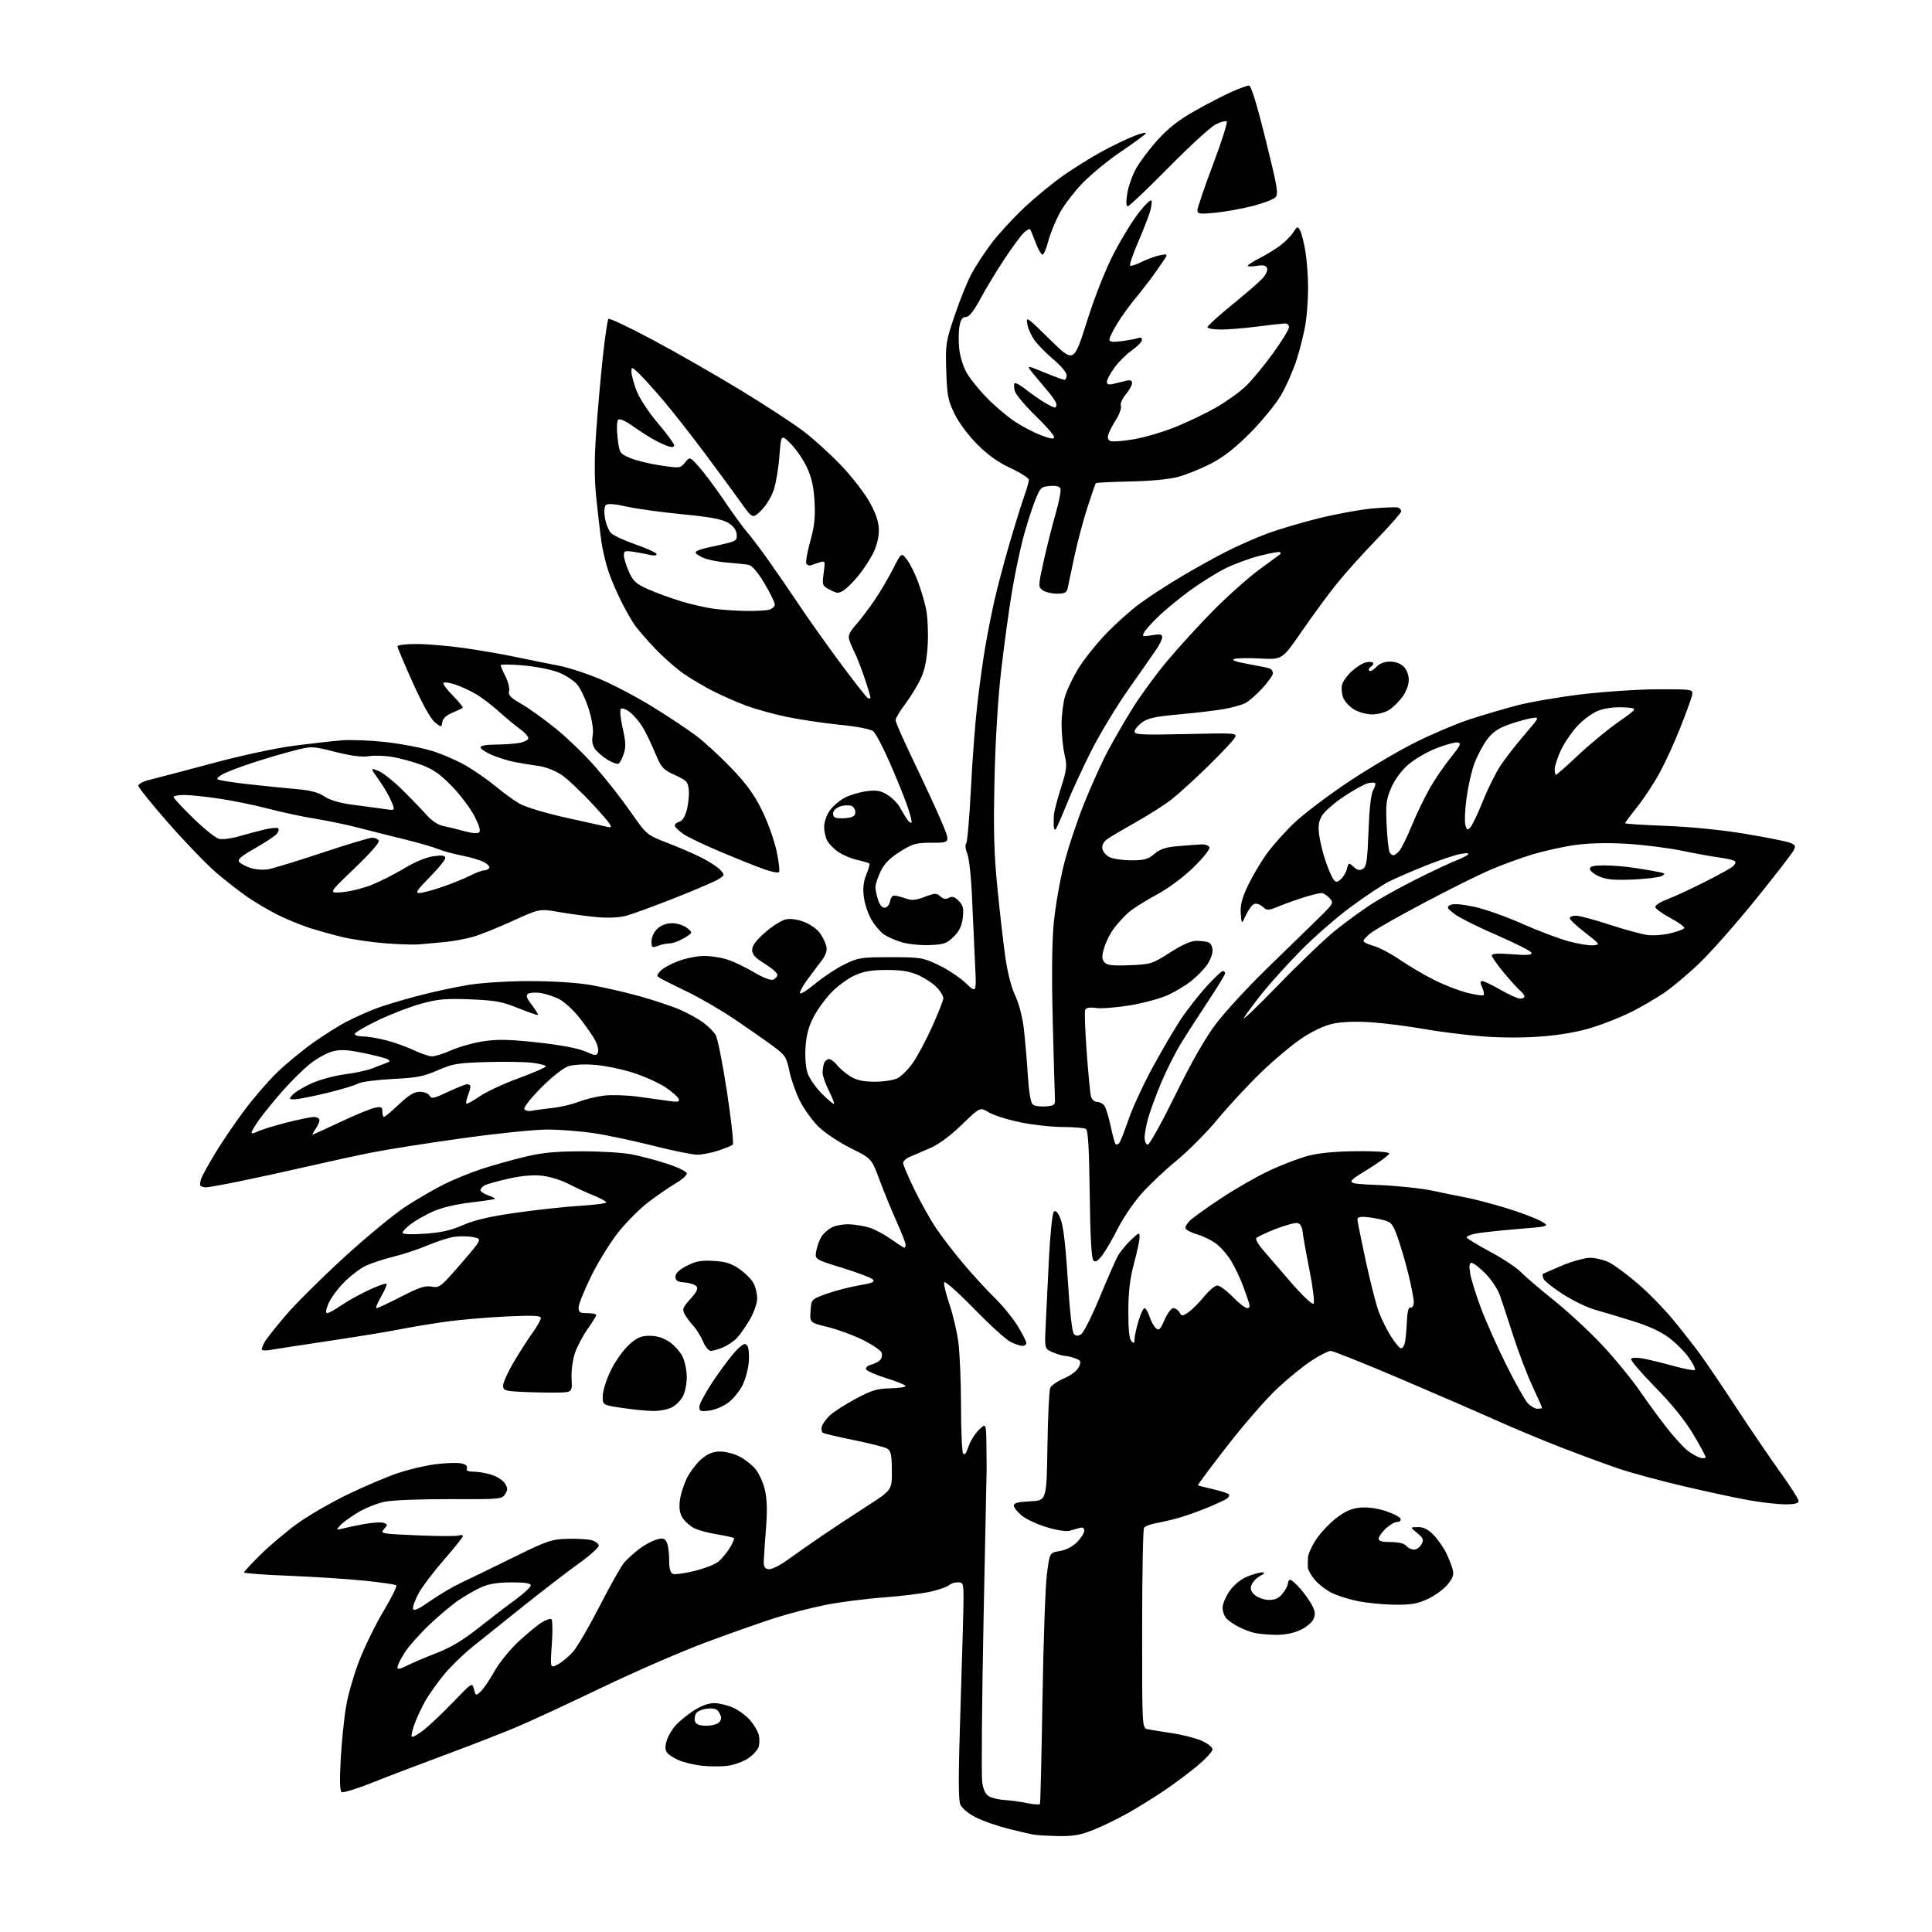 <?xml version="1.0" encoding="UTF-8" standalone="no"?>
<svg 
  version="1.1" 
  xmlns="http://www.w3.org/2000/svg" 
  xmlns:xlink="http://www.w3.org/1999/xlink" 
  xmlns:svg="http://www.w3.org/2000/svg"
  xmlns:rdf="http://www.w3.org/1999/02/22-rdf-syntax-ns#"
  xmlns:cc="http://creativecommons.org/ns#"
  xmlns:dc="http://purl.org/dc/elements/1.1/"
  viewBox="0 0 768 768"
  width="768"
  height="768"
>
<style>svg {background-color: white; }</style>"
<path stroke="none" fill="black" fill-rule="evenodd" d="M420.83,729.86C416.80,729.79 412.38,729.54 411.00,729.31C409.62,729.08 404.97,728.01 400.65,726.92C396.34,725.83 390.58,723.81 387.87,722.43C385.10,721.03 382.42,718.82 381.78,717.41C380.91,715.51 380.93,705.84 381.83,678.19C382.49,658.01 383.02,638.69 383.02,635.25C383.00,629.40 382.85,629.00 380.70,629.00C379.43,629.00 377.90,629.50 377.29,630.11C376.68,630.72 373.55,631.85 370.34,632.62C367.13,633.39 358.47,634.47 351.11,635.02C343.74,635.57 333.22,636.94 327.73,638.06C322.23,639.18 313.41,641.47 308.12,643.16C302.83,644.85 290.62,649.14 281.00,652.71C271.38,656.27 252.70,664.37 239.50,670.71C226.30,677.05 211.00,684.14 205.50,686.47C200.00,688.80 187.40,693.70 177.50,697.37C167.60,701.04 154.41,706.07 148.20,708.55C141.98,711.03 136.41,712.75 135.82,712.39C135.08,711.93 134.97,707.74 135.45,699.11C135.84,692.18 136.81,682.71 137.62,678.07C138.42,673.43 140.82,665.19 142.95,659.75C145.09,654.31 149.39,645.58 152.51,640.36C155.63,635.13 157.89,630.56 157.53,630.20C157.18,629.84 151.40,629.00 144.69,628.33C137.99,627.65 124.51,626.78 114.75,626.39C104.99,626.00 97.00,625.41 97.00,625.07C97.00,624.72 100.04,621.46 103.75,617.81C107.46,614.16 114.10,608.59 118.50,605.44C122.90,602.28 131.90,597.10 138.50,593.92C145.10,590.75 153.99,586.98 158.26,585.55C162.53,584.11 169.26,582.54 173.22,582.04C177.18,581.54 181.70,581.39 183.27,581.70C185.13,582.08 185.93,582.74 185.59,583.64C185.21,584.61 185.96,585.00 188.17,585.00C189.87,585.00 193.05,585.53 195.23,586.19C197.42,586.84 199.86,588.38 200.66,589.61C201.88,591.46 201.90,592.18 200.81,593.93C199.55,595.94 198.77,596.01 179.00,595.93C167.69,595.88 156.04,596.33 153.02,596.94C150.00,597.54 145.14,599.49 142.20,601.27C139.26,603.05 136.11,605.36 135.18,606.41C133.57,608.23 133.61,608.29 136.00,607.66C137.38,607.30 141.26,606.49 144.63,605.85C148.01,605.22 151.56,605.00 152.52,605.37C154.15,606.00 154.16,606.17 152.62,607.86C151.04,609.62 151.54,609.71 165.93,610.33C174.16,610.69 181.59,610.71 182.44,610.38C183.30,610.05 183.99,610.17 183.98,610.64C183.97,611.11 180.61,615.33 176.52,620.00C172.43,624.67 167.90,630.64 166.47,633.26C165.03,635.89 164.00,638.69 164.18,639.50C164.41,640.58 166.23,639.76 170.99,636.44C174.56,633.95 179.96,630.75 182.99,629.33C186.02,627.91 195.29,623.41 203.58,619.33C217.54,612.46 219.19,611.88 225.58,611.70C229.39,611.59 233.74,611.85 235.25,612.27C236.76,612.69 238.00,613.67 238.00,614.44C238.00,615.20 234.51,618.33 230.25,621.38C225.99,624.44 216.12,632.01 208.33,638.22C200.54,644.42 191.18,651.92 187.53,654.88C183.88,657.84 178.87,662.75 176.40,665.78C173.94,668.81 170.77,673.25 169.36,675.65C167.95,678.05 165.97,682.20 164.95,684.89C163.93,687.57 163.36,690.03 163.69,690.36C164.01,690.68 166.13,689.51 168.39,687.74C170.65,685.98 175.92,680.98 180.11,676.63C187.66,668.78 187.72,668.75 188.40,671.48C189.07,674.13 189.16,674.17 191.05,672.46C192.12,671.48 194.57,667.89 196.48,664.47C198.42,661.00 202.70,655.71 206.19,652.49C209.62,649.31 213.76,645.90 215.39,644.91C217.02,643.92 218.73,643.34 219.19,643.62C219.65,643.90 219.73,648.43 219.36,653.67C218.69,663.21 218.69,663.21 221.70,661.66C223.35,660.80 226.10,658.51 227.82,656.56C229.53,654.61 234.32,646.37 238.47,638.26C242.61,630.14 247.01,622.37 248.25,620.99C249.49,619.61 252.14,617.23 254.15,615.70C256.15,614.17 259.19,612.52 260.90,612.03C263.47,611.29 264.18,611.46 265.00,613.00C265.55,614.03 266.00,617.16 266.00,619.97C266.00,623.58 266.44,625.23 267.50,625.64C268.33,625.96 272.15,625.44 276.00,624.50C279.86,623.56 284.10,621.92 285.43,620.88C286.77,619.83 288.84,617.38 290.04,615.43C291.24,613.49 292.01,611.68 291.75,611.41C291.48,611.15 288.45,610.48 285.00,609.92C281.55,609.37 277.45,608.25 275.88,607.44C274.30,606.62 272.28,604.83 271.38,603.46C270.24,601.72 269.89,599.63 270.23,596.62C270.50,594.23 271.79,590.13 273.10,587.51C274.41,584.89 277.05,581.46 278.97,579.88C281.46,577.82 283.54,577.00 286.27,577.00C288.36,577.00 291.81,577.88 293.91,578.96C296.02,580.03 298.88,582.26 300.26,583.90C301.64,585.54 303.34,589.23 304.03,592.11C304.91,595.78 305.05,600.32 304.50,607.42C304.07,612.96 303.67,618.85 303.61,620.50C303.53,622.79 303.98,623.57 305.52,623.79C306.65,623.95 309.96,622.33 313.02,620.11C316.04,617.92 322.10,613.68 326.50,610.68C330.90,607.68 339.02,602.32 344.55,598.77C354.60,592.30 354.60,592.30 354.53,584.57C354.47,578.13 354.15,576.66 352.61,575.80C351.59,575.23 345.65,573.73 339.41,572.46C333.17,571.19 327.64,569.90 327.13,569.58C326.61,569.26 326.41,568.14 326.68,567.10C326.96,566.06 328.38,564.07 329.84,562.68C331.30,561.29 335.91,558.32 340.07,556.09C346.40,552.68 348.66,551.99 353.82,551.88C357.22,551.80 360.00,551.40 360.00,550.98C360.00,550.56 356.55,549.15 352.33,547.85C348.11,546.55 344.48,544.94 344.26,544.28C344.04,543.62 345.00,542.79 346.39,542.44C347.78,542.09 349.39,541.23 349.98,540.53C350.56,539.83 350.76,538.53 350.42,537.65C350.08,536.76 346.77,534.52 343.06,532.67C339.35,530.81 333.07,528.50 329.11,527.53C321.90,525.76 321.90,525.76 322.20,521.13C322.50,516.50 322.50,516.50 328.50,514.34C331.80,513.15 337.59,511.63 341.36,510.98C346.94,510.01 347.96,509.55 346.86,508.53C346.11,507.84 340.63,505.78 334.67,503.95C323.85,500.62 323.85,500.62 324.50,497.16C324.85,495.26 325.79,492.72 326.58,491.52C327.37,490.32 329.20,488.70 330.65,487.92C332.10,487.14 335.25,486.59 337.65,486.68C340.05,486.77 343.69,487.39 345.75,488.05C347.81,488.72 351.64,490.77 354.25,492.63C356.87,494.48 359.23,496.00 359.50,496.00C359.78,496.00 359.99,495.44 359.99,494.75C359.98,494.06 358.35,489.90 356.37,485.50C354.39,481.10 351.35,473.68 349.62,469.01C346.47,460.52 346.47,460.52 338.18,456.42C333.62,454.16 327.87,450.33 325.40,447.91C322.93,445.48 319.58,440.85 317.97,437.61C316.35,434.37 314.46,429.02 313.78,425.72C312.63,420.15 312.16,419.44 307.15,415.74C304.19,413.55 297.43,408.83 292.13,405.25C286.83,401.67 278.45,396.78 273.50,394.39C268.55,392.00 263.67,389.55 262.66,388.95C260.90,387.92 260.90,387.77 262.54,385.95C263.49,384.90 266.70,383.13 269.67,382.02C272.64,380.91 277.29,380.00 280.00,380.00C282.71,380.00 286.97,380.69 289.45,381.54C291.94,382.38 296.61,384.64 299.84,386.56C303.38,388.67 306.35,389.80 307.35,389.42C308.26,389.07 309.00,388.20 309.00,387.48C309.00,386.76 306.75,384.79 304.00,383.10C300.21,380.77 299.00,379.43 299.00,377.59C299.00,375.90 300.61,373.75 304.23,370.58C307.11,368.06 310.84,365.75 312.53,365.43C314.36,365.09 317.29,365.53 319.81,366.54C322.13,367.47 324.89,369.44 325.95,370.92C327.00,372.41 328.14,374.72 328.47,376.06C328.88,377.73 328.35,379.48 326.78,381.61C325.53,383.31 323.04,386.64 321.25,389.01C319.46,391.37 318.00,393.92 318.00,394.69C318.00,395.47 320.57,393.93 323.91,391.15C327.16,388.45 332.45,384.94 335.66,383.37C341.14,380.68 342.26,380.50 354.00,380.50C365.91,380.50 366.81,380.65 373.06,383.61C376.67,385.32 381.54,388.55 383.89,390.78C388.17,394.85 388.17,394.85 387.60,383.17C387.28,376.75 386.75,364.98 386.41,357.00C386.07,348.79 385.24,341.14 384.50,339.36C383.77,337.60 383.57,335.83 384.05,335.35C384.52,334.88 385.37,325.19 385.94,313.83C386.50,302.47 387.66,287.17 388.51,279.84C389.36,272.50 390.74,262.45 391.59,257.50C392.44,252.55 394.02,244.45 395.12,239.50C396.21,234.55 398.87,224.43 401.02,217.00C403.18,209.57 405.85,200.92 406.97,197.77C408.09,194.63 409.00,191.47 409.00,190.76C409.00,190.05 405.75,187.96 401.78,186.11C396.78,183.78 392.68,180.85 388.46,176.62C384.93,173.08 381.13,167.97 379.44,164.50C376.85,159.19 376.47,157.23 376.15,147.44C375.81,136.88 375.96,135.90 379.49,125.44C381.51,119.42 384.49,112.03 386.10,109.00C387.71,105.97 391.28,100.51 394.02,96.85C396.77,93.19 402.63,86.80 407.05,82.64C411.46,78.48 418.55,72.66 422.79,69.70C427.03,66.74 433.88,62.48 438.00,60.24C442.12,57.99 447.89,55.21 450.82,54.06C453.74,52.92 455.84,52.44 455.49,53.01C455.14,53.58 450.77,56.79 445.78,60.15C440.79,63.50 433.92,69.11 430.50,72.61C427.09,76.11 422.88,81.62 421.16,84.85C419.44,88.08 417.43,93.06 416.70,95.91C415.97,98.76 414.95,101.15 414.44,101.21C413.92,101.28 412.68,99.13 411.68,96.43C410.68,93.73 409.67,91.34 409.44,91.10C409.20,90.87 408.13,91.48 407.05,92.45C405.97,93.43 402.56,98.03 399.48,102.67C396.39,107.31 392.05,114.45 389.84,118.55C387.05,123.72 385.26,126.00 383.96,126.00C382.61,126.00 381.90,126.99 381.42,129.60C381.04,131.58 380.99,135.65 381.30,138.65C381.63,141.78 382.93,145.91 384.38,148.38C385.76,150.74 389.40,155.22 392.48,158.34C395.55,161.47 400.45,165.61 403.37,167.55C406.29,169.48 411.00,171.95 413.84,173.03C417.71,174.50 419.00,174.67 419.00,173.70C419.00,172.99 415.63,169.13 411.50,165.13C407.38,161.13 403.72,156.74 403.38,155.38C403.04,154.02 403.02,152.65 403.33,152.33C403.65,152.02 405.62,153.11 407.70,154.75C409.79,156.40 413.07,158.70 415.00,159.87C416.93,161.04 418.84,161.99 419.25,162.00C419.66,162.00 419.99,161.44 419.97,160.75C419.96,160.06 418.60,157.93 416.95,156.00C415.30,154.07 412.59,150.83 410.92,148.78C407.88,145.07 407.88,145.07 415.08,148.03C419.04,149.66 422.66,151.00 423.14,151.00C423.61,151.00 424.00,150.17 424.00,149.16C424.00,148.14 421.76,145.42 419.02,143.11C416.27,140.80 412.90,137.43 411.52,135.62C410.14,133.81 408.73,130.80 408.39,128.92C407.78,125.63 408.13,125.87 417.30,134.90C426.84,144.30 426.84,144.30 432.03,127.90C435.18,117.92 439.35,107.36 442.67,100.92C445.67,95.10 450.20,87.70 452.74,84.46C455.28,81.23 457.54,79.12 457.76,79.78C457.98,80.44 457.62,82.67 456.96,84.74C456.29,86.81 454.16,92.21 452.21,96.75C450.26,101.29 448.92,105.26 449.24,105.57C449.55,105.88 451.54,105.26 453.65,104.19C455.77,103.12 459.02,101.92 460.88,101.52C463.57,100.93 464.09,101.06 463.47,102.14C463.03,102.89 461.09,105.75 459.13,108.50C457.18,111.25 453.71,115.75 451.41,118.50C449.12,121.25 445.84,125.80 444.12,128.61C442.40,131.42 441.00,134.29 441.00,134.99C441.00,135.93 442.28,136.09 446.01,135.59C448.77,135.23 451.69,134.67 452.51,134.36C453.39,134.02 453.98,134.35 453.96,135.14C453.94,135.89 452.15,137.72 449.99,139.22C447.83,140.72 444.69,143.82 443.03,146.12C441.36,148.42 440.00,150.96 440.00,151.76C440.00,152.81 440.70,153.05 442.50,152.61C443.88,152.27 446.12,151.73 447.50,151.39C449.34,150.94 450.00,151.19 450.00,152.31C450.00,153.16 448.87,155.19 447.49,156.83C446.10,158.48 445.24,160.47 445.56,161.31C445.88,162.14 445.05,164.54 443.72,166.66C442.38,168.77 440.99,171.46 440.62,172.63C440.15,174.09 440.43,174.95 441.49,175.36C442.34,175.68 446.57,175.33 450.90,174.58C455.22,173.82 462.71,171.59 467.53,169.63C472.36,167.66 479.56,164.19 483.54,161.91C487.52,159.64 492.78,155.85 495.25,153.49C497.71,151.13 502.54,145.29 505.98,140.52C509.43,135.75 512.30,131.09 512.37,130.17C512.46,129.10 511.79,128.53 510.50,128.60C509.40,128.65 504.45,129.21 499.50,129.85C494.55,130.48 488.14,131.00 485.25,131.00C482.36,131.00 480.00,130.57 480.00,130.05C480.00,129.53 484.39,125.53 489.75,121.17C495.11,116.81 500.57,112.09 501.88,110.67C503.20,109.24 504.00,107.44 503.68,106.61C503.26,105.50 502.17,105.26 499.55,105.69C497.60,106.00 496.00,105.99 496.00,105.65C496.00,105.31 498.14,103.94 500.75,102.60C503.36,101.26 507.04,99.01 508.92,97.60C510.80,96.19 513.11,93.85 514.07,92.40C515.73,89.86 515.84,89.83 516.85,91.73C517.43,92.81 518.37,96.58 518.95,100.10C519.52,103.62 519.98,110.10 519.98,114.50C519.98,118.90 519.53,125.33 518.96,128.79C518.40,132.24 516.84,138.54 515.50,142.79C514.15,147.03 511.35,153.43 509.28,157.00C507.21,160.57 501.68,167.35 497.01,172.05C491.03,178.06 486.39,181.69 481.41,184.27C477.51,186.29 471.66,188.66 468.41,189.54C464.75,190.53 457.46,191.23 449.26,191.39C441.97,191.54 435.83,191.84 435.62,192.08C435.40,192.31 433.85,196.78 432.18,202.00C430.50,207.22 428.18,216.00 427.02,221.50C425.86,227.00 424.69,232.51 424.43,233.75C424.04,235.60 423.30,236.00 420.17,236.00C418.09,236.00 415.53,235.38 414.50,234.62C412.66,233.28 412.67,233.00 414.92,222.87C416.19,217.17 418.32,208.71 419.66,204.08C420.99,199.46 421.85,195.04 421.55,194.27C421.19,193.34 419.79,192.98 417.31,193.19C413.79,193.48 413.49,193.80 411.26,199.50C409.97,202.80 407.85,209.55 406.56,214.50C405.26,219.45 403.27,229.12 402.14,236.00C401.00,242.88 399.13,256.60 397.99,266.50C396.70,277.59 395.68,294.29 395.33,310.00C394.88,329.89 395.13,339.24 396.44,352.50C397.36,361.85 398.76,374.18 399.55,379.89C400.46,386.42 401.93,392.28 403.52,395.64C405.00,398.77 406.44,404.22 406.97,408.75C407.47,413.01 408.19,421.33 408.56,427.23C409.00,434.13 409.70,438.34 410.55,439.04C411.27,439.64 413.58,439.99 415.68,439.81C419.05,439.54 419.48,439.21 419.36,437.00C419.28,435.62 418.90,421.90 418.50,406.50C418.03,388.05 418.16,374.52 418.90,366.83C419.51,360.41 421.33,349.96 422.93,343.61C424.53,337.26 428.16,326.31 430.99,319.28C433.82,312.25 438.05,302.90 440.39,298.50C442.73,294.10 447.16,286.45 450.24,281.50C453.31,276.55 459.52,268.09 464.03,262.69C468.54,257.30 476.79,248.27 482.36,242.64C487.94,237.00 496.10,229.73 500.50,226.48C504.90,223.24 508.69,220.45 508.92,220.29C509.15,220.13 509.11,219.77 508.83,219.50C508.56,219.22 504.93,219.87 500.77,220.93C496.61,221.99 490.36,224.30 486.88,226.06C483.39,227.82 477.16,231.73 473.02,234.75C468.88,237.77 463.33,242.33 460.67,244.87C458.02,247.42 455.39,250.33 454.83,251.35C453.90,253.06 454.14,253.15 457.91,252.52C461.13,251.97 462.00,252.13 462.00,253.27C462.00,254.07 460.96,256.25 459.69,258.11C458.42,259.97 453.51,267.01 448.77,273.74C444.04,280.47 437.41,291.39 434.05,297.99C430.68,304.59 426.20,314.29 424.08,319.55C421.97,324.80 419.96,329.37 419.62,329.71C419.28,330.05 418.95,329.47 418.89,328.42C418.83,327.36 418.85,325.38 418.94,324.00C419.03,322.62 420.28,317.79 421.72,313.26C424.10,305.80 424.24,304.53 423.17,299.93C422.53,297.14 422.00,291.80 422.00,288.08C422.00,284.36 422.62,279.26 423.38,276.74C424.13,274.23 426.47,269.34 428.57,265.88C430.67,262.42 435.51,256.31 439.32,252.30C443.13,248.29 449.23,242.79 452.88,240.09C456.52,237.39 464.09,232.46 469.70,229.13C475.32,225.79 483.58,221.22 488.06,218.97C492.54,216.72 499.69,213.59 503.94,212.02C508.19,210.46 517.26,207.77 524.10,206.06C530.94,204.35 540.57,202.58 545.52,202.13C550.46,201.69 555.06,201.52 555.75,201.77C556.44,202.01 557.00,202.69 557.00,203.27C557.00,203.84 552.60,208.86 547.23,214.41C541.85,219.96 534.74,227.88 531.42,232.00C528.10,236.12 521.85,244.62 517.54,250.87C509.71,262.24 509.71,262.24 501.10,261.77C496.37,261.51 491.65,261.60 490.61,261.96C489.35,262.40 491.22,263.08 496.11,263.95C500.17,264.67 504.06,265.48 504.75,265.74C505.44,266.00 506.00,266.85 506.00,267.63C506.00,268.41 504.11,271.09 501.80,273.60C499.49,276.10 496.44,278.76 495.01,279.50C493.58,280.23 489.73,281.31 486.46,281.88C483.18,282.45 475.18,283.40 468.68,283.98C459.22,284.83 456.28,285.47 453.93,287.21C452.32,288.40 451.00,290.03 451.00,290.82C451.00,292.05 454.05,292.20 471.45,291.80C491.34,291.34 491.87,291.38 490.87,293.24C490.31,294.29 485.50,299.41 480.18,304.62C474.85,309.83 468.25,315.82 465.50,317.94C462.75,320.06 456.45,324.06 451.50,326.84C446.55,329.62 441.46,332.63 440.19,333.53C438.75,334.56 438.00,335.98 438.19,337.32C438.36,338.49 439.62,340.02 441.00,340.71C442.38,341.40 446.28,341.98 449.67,341.99C454.85,342.00 456.34,341.59 458.89,339.44C461.21,337.48 463.42,336.76 468.22,336.36C471.67,336.07 475.81,335.76 477.40,335.67C479.07,335.57 480.50,336.07 480.77,336.85C481.03,337.60 478.18,341.16 474.37,344.85C470.18,348.91 464.38,353.18 459.50,355.80C455.10,358.16 450.12,361.34 448.44,362.86C446.76,364.38 444.22,367.17 442.79,369.06C441.36,370.95 439.63,374.40 438.95,376.72C437.94,380.12 437.95,381.24 438.98,382.48C440.00,383.70 442.05,383.95 449.00,383.69C457.46,383.36 457.97,383.20 465.05,378.68C469.90,375.57 473.44,374.00 475.60,374.00C477.38,374.00 479.55,374.27 480.42,374.61C481.32,374.95 482.00,376.37 482.00,377.91C482.00,379.40 480.94,382.04 479.65,383.79C478.36,385.55 475.61,388.32 473.54,389.97C471.47,391.62 467.42,394.07 464.55,395.43C461.68,396.79 454.94,398.65 449.56,399.57C444.18,400.48 438.00,400.99 435.82,400.70C433.06,400.33 431.72,400.57 431.36,401.50C431.08,402.24 431.36,409.74 431.97,418.17C432.59,426.60 433.35,434.51 433.66,435.75C433.97,437.02 434.98,438.00 435.99,438.00C436.96,438.00 438.27,438.62 438.91,439.39C439.54,440.15 440.69,443.79 441.46,447.49C442.23,451.18 443.13,454.46 443.45,454.78C443.77,455.10 444.41,454.95 444.87,454.43C445.33,453.92 447.01,449.69 448.60,445.04C450.19,440.39 454.55,430.97 458.29,424.11C462.03,417.25 467.06,408.68 469.46,405.07C471.87,401.46 476.39,395.69 479.50,392.25C482.62,388.81 485.58,386.00 486.08,386.00C486.59,386.00 487.00,386.41 487.00,386.92C487.00,387.42 483.91,392.49 480.14,398.17C476.36,403.85 471.49,411.43 469.32,415.00C467.14,418.57 463.74,425.32 461.76,430.00C459.78,434.68 457.45,440.94 456.58,443.93C455.71,446.92 455.00,450.63 455.00,452.18C455.00,453.79 455.54,455.00 456.27,455.00C456.96,455.00 461.89,446.11 467.23,435.25C473.72,422.03 479.05,412.69 483.36,407.00C486.89,402.32 495.78,392.65 503.11,385.50C510.44,378.35 519.56,369.47 523.38,365.76C530.19,359.15 530.29,358.98 528.51,357.01C527.51,355.90 526.06,355.00 525.28,355.00C524.51,355.00 521.54,355.72 518.69,356.59C515.83,357.47 511.32,359.08 508.65,360.16C504.10,362.02 503.70,362.04 501.94,360.45C500.91,359.52 499.40,359.02 498.57,359.34C497.74,359.65 496.28,361.62 495.32,363.71C493.57,367.50 493.57,367.50 493.23,363.18C492.96,359.94 493.65,357.22 495.95,352.29C497.65,348.67 501.00,342.95 503.40,339.58C505.81,336.21 510.87,330.54 514.64,326.97C518.42,323.41 528.03,316.15 536.00,310.83C543.98,305.51 555.97,298.42 562.66,295.09C569.35,291.76 579.03,287.65 584.16,285.97C589.30,284.29 597.77,281.79 603.00,280.42C608.23,279.05 619.92,277.04 629.00,275.97C638.08,274.89 651.74,274.01 659.36,274.00C673.22,274.00 673.22,274.00 672.55,276.67C672.18,278.14 670.08,283.88 667.88,289.42C665.69,294.97 662.09,302.84 659.89,306.92C657.69,311.01 653.67,317.15 650.95,320.57C648.23,323.99 646.00,326.99 646.00,327.24C646.00,327.49 653.31,327.97 662.25,328.30C672.11,328.68 684.44,329.91 693.62,331.43C701.94,332.82 709.94,334.41 711.41,334.97C713.81,335.88 713.96,336.21 712.88,338.24C712.21,339.48 705.49,348.15 697.94,357.50C690.39,366.85 680.45,378.14 675.85,382.58C671.26,387.02 664.80,392.47 661.50,394.69C658.20,396.91 652.35,400.31 648.50,402.25C644.65,404.18 637.74,406.95 633.14,408.40C627.78,410.09 620.61,411.38 613.20,411.98C606.01,412.57 597.06,412.57 589.57,412.00C582.93,411.48 572.33,410.15 566.00,409.04C559.67,407.92 550.22,406.72 544.99,406.37C539.05,405.97 533.42,406.17 529.99,406.90C526.56,407.63 521.91,409.78 517.58,412.65C513.77,415.18 506.43,421.34 501.26,426.34C496.09,431.34 488.31,439.72 483.97,444.97C479.64,450.21 472.24,457.65 467.53,461.50C462.82,465.35 456.47,471.39 453.41,474.91C450.36,478.44 446.27,484.52 444.32,488.41C442.37,492.31 439.65,497.00 438.28,498.83C436.41,501.32 435.48,501.88 434.63,501.04C433.87,500.27 433.40,491.78 433.18,474.72C432.96,456.71 432.53,449.32 431.68,448.78C431.03,448.37 426.90,448.02 422.50,448.00C418.10,447.99 410.44,447.14 405.48,446.11C400.52,445.09 394.91,443.31 393.02,442.16C389.58,440.07 389.58,440.07 382.38,447.05C377.90,451.40 373.18,454.90 369.84,456.35C366.90,457.64 363.26,459.20 361.75,459.82C360.24,460.45 359.00,461.56 359.00,462.30C359.00,463.04 361.01,467.78 363.48,472.84C365.94,477.90 369.84,484.84 372.14,488.27C374.44,491.70 379.37,498.10 383.09,502.50C386.81,506.90 392.39,512.98 395.49,516.00C398.59,519.02 402.67,524.03 404.56,527.13C406.45,530.23 408.00,533.27 408.00,533.88C408.00,534.50 407.30,535.00 406.45,535.00C405.60,535.00 403.46,534.29 401.70,533.42C399.94,532.55 393.38,526.59 387.12,520.17C380.83,513.71 375.55,509.04 375.30,509.72C375.06,510.38 375.98,514.21 377.35,518.22C378.73,522.22 380.34,529.02 380.93,533.32C381.52,537.62 382.01,549.10 382.02,558.82C382.02,568.55 382.40,577.08 382.84,577.78C383.40,578.65 384.08,577.79 384.97,575.08C385.70,572.89 387.57,569.87 389.14,568.36C392.00,565.63 392.00,565.63 392.12,574.56C392.18,579.48 392.22,583.73 392.20,584.00C392.18,584.27 391.63,611.39 390.97,644.25C390.31,677.11 390.08,706.02 390.45,708.49C390.92,711.66 391.77,713.34 393.30,714.16C394.49,714.80 397.28,715.42 399.48,715.55C401.69,715.67 405.65,716.22 408.27,716.76C410.89,717.31 413.20,717.47 413.40,717.12C413.59,716.78 414.04,698.05 414.40,675.50C414.76,652.95 415.54,630.61 416.15,625.86C417.25,617.21 417.25,617.21 421.23,616.58C423.69,616.19 426.32,614.83 428.11,613.05C429.70,611.46 431.00,609.41 431.00,608.51C431.00,607.42 430.41,607.03 429.25,607.35C428.29,607.62 426.47,608.14 425.20,608.50C423.87,608.89 420.00,608.28 416.02,607.07C412.23,605.92 407.75,603.82 406.07,602.40C404.38,600.98 403.00,599.21 403.00,598.46C403.00,597.47 404.82,597.01 409.52,596.80C416.04,596.50 416.04,596.50 416.37,575.00C416.56,563.17 417.05,552.70 417.47,551.73C417.89,550.75 420.37,549.04 422.99,547.91C425.83,546.69 428.19,544.88 428.86,543.40C429.86,541.21 429.71,540.84 427.43,539.97C426.02,539.44 424.21,539.00 423.40,539.00C422.60,539.00 420.43,538.37 418.59,537.60C415.24,536.20 415.24,536.20 415.65,527.35C415.87,522.48 416.46,510.46 416.95,500.62C417.45,490.72 418.32,482.28 418.90,481.70C419.64,480.96 420.44,481.81 421.57,484.50C422.67,487.15 423.58,494.77 424.46,508.75C425.24,521.23 426.18,529.58 426.89,530.29C427.74,531.14 428.53,531.16 429.78,530.38C430.72,529.79 434.00,523.27 437.06,515.90C440.12,508.53 443.34,501.15 444.22,499.50C445.11,497.85 447.44,494.95 449.41,493.05C452.75,489.85 453.00,489.76 453.00,491.83C453.00,493.05 452.00,497.75 450.78,502.28C449.16,508.30 448.55,513.37 448.53,521.20C448.51,528.46 448.90,532.30 449.75,533.15C450.75,534.15 451.00,534.00 451.00,532.38C451.00,531.27 451.69,528.03 452.54,525.18C453.39,522.33 454.48,520.00 454.96,520.00C455.45,520.00 456.35,521.54 456.97,523.42C457.59,525.30 458.75,527.38 459.54,528.03C460.73,529.02 461.32,528.42 462.95,524.61C464.04,522.08 465.60,520.00 466.41,520.00C467.23,520.00 468.32,520.76 468.84,521.68C469.72,523.25 469.96,523.25 472.29,521.73C473.67,520.83 476.47,518.04 478.52,515.54C480.57,513.05 482.99,511.00 483.91,511.00C484.83,511.00 487.57,513.02 490.00,515.50C492.43,517.98 495.03,520.00 495.78,520.00C496.72,520.00 496.93,519.32 496.44,517.75C496.06,516.51 494.95,513.36 493.97,510.76C493.00,508.15 491.02,504.00 489.58,501.54C488.13,499.08 485.44,495.91 483.59,494.50C481.75,493.09 478.30,491.38 475.94,490.70C473.58,490.02 471.48,488.94 471.27,488.32C471.06,487.69 471.92,486.23 473.16,485.06C474.41,483.90 479.94,479.95 485.45,476.30C490.96,472.64 499.52,467.74 504.48,465.40C509.44,463.06 516.42,460.38 520.00,459.45C524.30,458.32 530.82,457.70 539.23,457.62C546.77,457.55 552.07,457.90 552.23,458.48C552.38,459.01 548.45,461.94 543.50,464.98C534.50,470.50 534.50,470.50 548.00,471.06C555.42,471.36 565.10,472.39 569.50,473.33C573.90,474.28 579.98,475.52 583.00,476.09C586.02,476.66 593.00,478.49 598.50,480.16C604.00,481.82 610.24,484.16 612.37,485.34C616.24,487.50 616.24,487.50 602.87,488.60C595.52,489.21 588.04,490.03 586.25,490.43C584.46,490.83 583.00,491.48 583.00,491.86C583.00,492.25 587.16,494.80 592.25,497.52C597.34,500.25 602.85,503.89 604.50,505.61C606.15,507.33 612.08,512.40 617.69,516.89C623.29,521.37 631.97,529.42 636.98,534.77C641.98,540.12 648.79,548.44 652.10,553.27C655.42,558.09 660.38,564.84 663.12,568.27C665.86,571.69 669.32,575.45 670.81,576.61C672.29,577.77 674.51,579.04 675.75,579.43C676.99,579.82 678.00,579.73 678.00,579.23C678.00,578.73 675.73,574.54 672.95,569.91C669.67,564.46 664.38,557.93 657.86,551.31C652.34,545.70 648.08,540.69 648.39,540.18C648.72,539.64 650.74,539.59 653.23,540.05C655.58,540.50 661.02,541.83 665.33,543.01C669.64,544.20 673.43,544.90 673.76,544.57C674.09,544.24 673.02,542.07 671.39,539.75C669.76,537.43 666.21,533.85 663.50,531.81C660.25,529.35 655.35,527.09 649.04,525.14C643.79,523.51 637.00,521.47 633.94,520.60C630.88,519.73 625.19,516.98 621.29,514.48C617.38,511.98 613.91,509.21 613.57,508.33C613.23,507.44 613.08,506.60 613.23,506.47C613.38,506.33 616.81,504.82 620.85,503.11C624.90,501.40 629.98,500.00 632.14,500.00C634.31,500.00 637.75,500.86 639.79,501.90C641.83,502.95 646.89,506.71 651.04,510.25C655.18,513.79 661.50,520.25 665.07,524.60C668.64,528.94 673.39,534.98 675.61,538.00C677.84,541.02 684.40,550.70 690.17,559.50C695.95,568.30 703.90,579.98 707.84,585.45C711.78,590.93 715.00,595.99 715.00,596.70C715.00,597.60 713.38,598.00 709.75,598.00C706.86,598.00 700.49,597.29 695.59,596.43C690.68,595.58 678.98,593.07 669.59,590.87C660.19,588.67 648.45,585.49 643.50,583.82C638.55,582.14 628.20,578.32 620.50,575.34C612.80,572.35 601.10,567.47 594.50,564.49C587.90,561.52 570.83,554.12 556.57,548.04C542.30,541.97 529.88,537.00 528.97,537.00C528.06,537.00 524.65,538.73 521.41,540.84C518.16,542.95 511.97,547.98 507.65,552.03C503.33,556.08 494.41,566.32 487.83,574.80C481.25,583.27 476.01,590.31 476.19,590.43C476.36,590.55 479.11,591.26 482.30,592.00C485.48,592.74 488.29,593.66 488.54,594.06C488.78,594.45 488.42,595.19 487.74,595.70C487.06,596.21 483.57,597.83 480.00,599.31C476.43,600.78 471.25,602.62 468.50,603.39C465.75,604.17 461.70,605.11 459.50,605.49C457.30,605.87 455.17,606.70 454.77,607.34C454.36,607.98 454.02,626.15 454.02,647.73C454.00,686.96 454.00,686.96 456.25,687.41C457.49,687.65 461.85,688.36 465.95,688.97C470.05,689.58 475.34,690.94 477.70,691.99C480.07,693.03 482.00,694.57 482.00,695.41C482.00,696.24 479.26,699.20 475.92,701.99C472.57,704.77 466.61,709.22 462.67,711.87C458.73,714.53 452.29,718.52 448.36,720.74C444.43,722.96 438.28,725.95 434.69,727.39C429.53,729.45 426.62,729.97 420.83,729.86zM289.16,701.95C286.60,702.27 282.02,702.24 279.00,701.90C275.98,701.56 271.93,700.61 270.00,699.79C268.07,698.98 265.95,697.64 265.27,696.83C264.39,695.76 264.31,694.41 265.00,692.00C265.53,690.16 267.21,687.32 268.73,685.69C270.25,684.06 273.50,681.44 275.95,679.87C278.75,678.06 281.71,677.01 283.95,677.02C285.90,677.03 289.32,677.87 291.54,678.88C293.76,679.89 296.80,682.16 298.29,683.93C299.78,685.71 301.27,688.24 301.61,689.58C301.94,690.91 301.95,693.01 301.63,694.25C301.31,695.49 299.42,697.60 297.44,698.94C295.45,700.28 291.72,701.64 289.16,701.95zM280.85,686.00C283.02,686.00 285.28,685.36 285.95,684.56C286.85,683.48 286.86,682.61 286.00,681.01C285.11,679.34 284.10,678.95 281.29,679.19C279.32,679.36 277.25,680.23 276.69,681.11C276.14,682.00 275.96,683.46 276.31,684.36C276.74,685.49 278.15,686.00 280.85,686.00zM161.75,662.13C163.81,661.08 169.10,658.82 173.50,657.12C179.12,654.95 184.07,651.99 190.16,647.17C194.92,643.39 201.55,638.32 204.88,635.90C208.21,633.48 210.95,630.94 210.97,630.25C210.99,629.35 208.81,629.01 203.25,629.02C197.77,629.04 194.26,629.61 191.25,630.97C188.92,632.03 184.87,634.36 182.25,636.14C179.64,637.92 174.40,642.33 170.61,645.94C166.81,649.55 162.43,654.50 160.86,656.95C159.29,659.39 158.00,661.99 158.00,662.72C158.00,663.71 158.93,663.56 161.75,662.13zM507.00,649.88C503.98,649.83 500.15,649.47 498.50,649.06C496.85,648.66 494.08,647.59 492.34,646.69C490.61,645.79 488.47,644.33 487.59,643.45C486.72,642.57 486.00,640.61 486.00,639.08C486.00,637.55 487.30,634.50 488.90,632.30C490.67,629.85 493.40,627.66 495.92,626.65C498.19,625.74 500.82,625.02 501.77,625.04C503.00,625.07 502.73,625.50 500.82,626.54C499.34,627.34 497.82,628.98 497.44,630.18C496.93,631.79 497.34,632.86 498.98,634.19C500.21,635.18 502.71,636.00 504.54,636.00C506.93,636.00 508.43,635.27 509.93,633.37C511.07,631.92 512.00,630.12 512.00,629.37C512.00,628.61 512.40,628.00 512.90,628.00C513.39,628.00 515.18,629.58 516.88,631.51C518.57,633.45 520.69,636.43 521.58,638.15C522.84,640.60 522.96,641.80 522.10,643.69C521.49,645.01 519.09,646.97 516.75,648.03C514.08,649.24 510.45,649.93 507.00,649.88zM554.50,637.90C550.10,637.85 543.52,637.22 539.88,636.49C536.24,635.77 531.46,634.26 529.26,633.13C527.05,632.01 524.07,629.68 522.63,627.97C521.18,626.25 519.95,624.09 519.89,623.17C519.83,622.25 519.86,620.38 519.96,619.00C520.05,617.62 521.56,614.37 523.31,611.77C525.05,609.17 528.65,605.39 531.30,603.37C534.87,600.65 537.34,599.59 540.81,599.29C543.70,599.04 547.59,599.58 550.93,600.69C553.91,601.69 556.53,603.06 556.76,603.75C556.98,604.44 556.37,605.00 555.39,605.00C554.41,605.00 552.35,606.21 550.80,607.69C549.26,609.16 548.00,610.96 548.00,611.69C548.00,612.59 549.52,613.00 552.88,613.00C555.99,613.00 558.20,613.54 559.00,614.50C559.68,615.33 561.07,616.00 562.09,616.00C563.10,616.00 564.44,615.04 565.07,613.87C566.05,612.04 565.81,611.42 563.35,609.41C560.50,607.07 560.50,607.07 563.63,607.04C565.86,607.01 567.66,607.92 569.89,610.20C571.60,611.95 573.88,615.22 574.95,617.45C576.01,619.68 577.16,622.67 577.51,624.09C577.98,626.05 577.46,627.49 575.36,629.98C573.83,631.80 570.31,634.34 567.54,635.63C563.50,637.52 560.92,637.96 554.50,637.90zM259.30,560.88C256.66,560.82 251.12,560.26 247.00,559.63C239.50,558.50 239.50,558.50 239.61,554.75C239.68,552.68 241.14,548.12 242.87,544.60C244.60,541.09 247.82,536.59 250.01,534.61C253.28,531.65 254.78,531.00 258.27,531.00C261.14,531.00 263.71,531.80 266.12,533.44C268.10,534.78 270.45,537.44 271.36,539.34C272.26,541.24 273.00,544.89 273.00,547.45C273.00,550.01 272.32,553.42 271.48,555.03C270.65,556.65 268.65,558.65 267.03,559.48C265.42,560.32 261.94,560.95 259.30,560.88zM282.04,560.72C278.45,561.20 278.00,561.03 278.00,559.19C278.00,558.05 280.69,553.13 283.99,548.26C287.28,543.39 291.35,538.08 293.03,536.47C295.61,534.00 296.25,533.77 297.10,535.02C297.65,535.83 297.89,538.81 297.64,541.62C297.38,544.44 296.24,548.58 295.09,550.81C293.95,553.05 291.46,556.08 289.55,557.53C287.64,558.99 284.26,560.42 282.04,560.72zM611.17,560.00C612.18,560.00 613.00,559.84 613.00,559.64C613.00,559.44 611.25,555.50 609.11,550.89C606.97,546.27 603.56,537.33 601.53,531.00C599.51,524.67 597.14,517.48 596.27,515.00C595.40,512.52 592.79,508.59 590.48,506.25C588.16,503.91 585.70,502.00 585.00,502.00C584.09,502.00 583.92,503.13 584.40,506.13C584.77,508.40 586.68,514.59 588.66,519.88C590.64,525.17 595.17,535.35 598.73,542.50C602.29,549.65 606.14,556.51 607.28,557.75C608.42,558.99 610.17,560.00 611.17,560.00zM221.00,553.57C217.43,553.61 211.24,553.48 207.25,553.28C200.61,552.94 200.00,552.73 200.00,550.76C200.00,549.58 201.87,545.44 204.15,541.56C206.43,537.68 209.81,532.41 211.65,529.87C213.49,527.32 215.00,524.66 215.00,523.96C215.00,522.96 211.99,522.83 201.01,523.33C193.31,523.68 182.17,524.67 176.26,525.53C170.34,526.39 162.21,527.75 158.20,528.56C154.18,529.38 141.81,531.39 130.70,533.05C119.59,534.71 109.04,536.33 107.25,536.65C105.46,536.97 104.02,536.84 104.04,536.36C104.05,535.89 104.62,534.53 105.29,533.34C105.95,532.15 109.65,527.48 113.50,522.96C117.35,518.44 127.77,508.08 136.65,499.94C145.54,491.80 156.57,482.69 161.15,479.70C165.74,476.71 172.65,472.70 176.50,470.77C180.35,468.85 187.10,466.11 191.50,464.67C195.90,463.23 203.55,461.08 208.50,459.88C215.37,458.22 220.69,457.70 231.00,457.67C238.43,457.65 247.43,458.18 251.00,458.86C254.57,459.54 260.99,461.23 265.25,462.63C269.73,464.10 273.00,465.72 273.00,466.49C273.00,467.21 271.06,468.95 268.70,470.33C266.33,471.72 261.54,475.00 258.06,477.62C254.57,480.23 249.08,485.71 245.84,489.78C242.61,493.85 237.72,501.75 234.98,507.33C232.24,512.92 230.00,518.50 230.00,519.74C230.00,521.66 230.53,522.00 233.50,522.00C235.43,522.00 237.00,522.34 237.00,522.75C237.00,523.17 235.44,525.70 233.54,528.37C231.64,531.05 229.37,535.38 228.50,538.00C227.61,540.68 227.04,545.11 227.21,548.13C227.50,553.50 227.50,553.50 221.00,553.57zM282.55,537.00C281.71,537.00 280.32,535.31 279.46,533.25C278.60,531.19 276.85,528.38 275.57,527.00C274.29,525.62 272.74,523.51 272.12,522.31C271.14,520.41 271.46,519.61 274.45,516.35C276.94,513.62 277.61,512.24 276.87,511.35C276.31,510.67 274.19,509.97 272.17,509.81C269.27,509.56 268.50,509.08 268.50,507.50C268.50,506.14 269.94,504.76 273.00,503.19C276.61,501.33 278.72,500.94 283.64,501.23C288.43,501.50 290.71,502.22 293.96,504.47C296.26,506.07 298.78,508.61 299.57,510.13C300.36,511.66 301.00,514.39 300.99,516.20C300.99,518.02 299.68,521.75 298.09,524.50C296.49,527.25 294.18,530.56 292.95,531.86C291.72,533.16 289.22,534.85 287.39,535.61C285.56,536.37 283.38,537.00 282.55,537.00zM556.96,536.00C557.51,536.00 558.19,534.99 558.47,533.75C558.75,532.51 559.10,528.80 559.24,525.50C559.42,521.34 559.88,519.58 560.75,519.75C561.47,519.89 562.00,518.99 562.00,517.64C562.00,516.34 561.08,511.50 559.96,506.89C558.83,502.27 556.92,495.67 555.71,492.22C553.72,486.57 553.15,485.85 550.00,485.01C548.08,484.49 544.92,483.94 543.00,483.78C540.39,483.57 539.53,483.88 539.62,485.00C539.69,485.82 541.19,493.23 542.96,501.46C544.74,509.69 547.04,518.71 548.09,521.51C549.14,524.31 551.33,528.71 552.97,531.30C554.61,533.88 556.41,536.00 556.96,536.00zM130.06,522.00C130.65,522.00 133.14,520.62 135.59,518.94C138.04,517.25 142.98,514.50 146.57,512.82C150.16,511.14 153.34,510.01 153.64,510.30C153.93,510.60 152.97,512.90 151.49,515.42C150.02,517.94 149.21,520.00 149.70,520.00C150.19,520.00 154.59,517.94 159.48,515.42C166.61,511.76 169.02,510.97 171.61,511.45C174.69,512.03 175.22,511.61 183.28,502.28C191.72,492.50 191.72,492.50 188.11,491.79C186.12,491.39 182.74,491.33 180.58,491.65C178.43,491.97 173.70,493.49 170.08,495.02C166.46,496.55 160.35,498.58 156.50,499.53C152.65,500.48 147.67,502.11 145.44,503.15C143.21,504.19 139.30,507.17 136.74,509.77C134.18,512.37 131.39,516.19 130.53,518.25C129.54,520.65 129.36,522.00 130.06,522.00zM522.15,518.25C522.64,517.76 521.94,511.96 520.55,504.94C519.19,498.10 517.95,491.15 517.79,489.51C517.60,487.58 516.87,486.40 515.72,486.18C514.75,486.00 510.79,487.08 506.92,488.60C503.06,490.12 499.66,491.74 499.37,492.20C499.08,492.67 500.12,494.57 501.67,496.42C503.23,498.27 508.28,504.14 512.89,509.45C517.62,514.91 521.66,518.74 522.15,518.25zM168.75,490.43C175.25,490.00 179.17,489.12 184.00,487.01C188.64,484.98 194.69,483.57 205.16,482.08C213.22,480.93 224.58,479.70 230.41,479.34C236.23,478.99 241.00,478.37 241.00,477.97C241.00,477.57 238.64,476.29 235.75,475.12C232.86,473.96 228.37,471.88 225.77,470.51C223.17,469.14 218.60,467.74 215.63,467.39C212.02,466.96 207.61,467.33 202.36,468.49C198.04,469.44 193.71,470.64 192.75,471.15C191.79,471.66 191.00,472.53 191.00,473.09C191.00,473.65 192.37,474.58 194.05,475.17C195.73,475.75 196.95,476.38 196.76,476.57C196.58,476.76 192.17,477.41 186.96,478.03C181.13,478.72 175.40,480.10 172.04,481.62C169.04,482.97 165.10,485.21 163.29,486.59C161.48,487.97 160.00,489.53 160.00,490.06C160.00,490.63 163.45,490.78 168.75,490.43zM81.92,471.99C81.05,471.99 80.06,471.73 79.73,471.40C79.40,471.07 79.53,469.74 80.01,468.46C80.50,467.18 83.02,462.61 85.62,458.31C88.21,454.02 93.36,446.45 97.05,441.50C100.74,436.55 106.63,429.73 110.13,426.34C113.63,422.95 120.10,417.61 124.50,414.48C128.90,411.35 135.05,407.49 138.17,405.92C141.28,404.34 146.23,402.13 149.17,401.00C152.10,399.86 159.53,397.61 165.68,395.98C171.82,394.36 181.05,392.35 186.18,391.52C191.54,390.65 201.92,390.01 210.62,390.00C219.60,390.00 229.34,390.62 234.62,391.52C239.50,392.36 248.28,394.36 254.12,395.97C259.96,397.59 267.36,400.07 270.57,401.49C273.77,402.91 277.89,405.21 279.72,406.60C281.55,407.99 283.68,410.12 284.45,411.32C285.23,412.52 287.26,422.68 288.97,433.91C290.68,445.13 291.73,454.64 291.29,455.03C290.86,455.42 288.28,456.47 285.57,457.37C282.86,458.27 279.07,459.00 277.15,459.00C275.23,459.00 267.37,457.40 259.67,455.45C251.97,453.50 241.36,451.25 236.09,450.46C230.81,449.66 222.45,449.01 217.50,449.01C212.55,449.01 197.25,450.58 183.50,452.51C169.75,454.43 153.78,456.95 148.00,458.10C142.22,459.24 130.75,461.74 122.50,463.64C114.25,465.54 102.10,468.19 95.50,469.54C88.90,470.88 82.79,471.98 81.92,471.99zM102.25,449.87C103.49,449.21 108.55,447.62 113.50,446.35C118.45,445.08 123.51,444.03 124.75,444.02C125.99,444.01 127.00,444.57 127.00,445.28C127.00,445.98 126.30,447.56 125.44,448.78C124.59,450.00 124.07,451.00 124.30,451.00C124.52,451.00 129.50,448.74 135.36,445.97C141.22,443.21 147.36,440.68 149.01,440.35C151.58,439.83 152.00,440.05 152.00,441.88C152.00,443.04 152.29,444.00 152.65,444.00C153.01,444.00 155.69,441.75 158.59,439.00C162.53,435.28 164.65,434.00 166.89,434.00C168.57,434.00 170.28,434.69 170.77,435.55C171.51,436.88 172.49,436.68 178.06,434.05C181.60,432.37 185.06,431.00 185.75,431.00C186.44,431.00 187.00,431.42 187.00,431.93C187.00,432.45 186.54,434.09 185.97,435.57C185.41,437.06 185.14,438.47 185.38,438.72C185.62,438.96 188.00,437.66 190.66,435.83C193.32,434.00 200.34,430.73 206.25,428.57C212.16,426.40 217.00,424.30 217.00,423.89C217.00,423.48 214.57,422.84 211.60,422.47C208.63,422.10 200.41,421.97 193.35,422.19C181.84,422.54 179.82,422.88 174.00,425.46C168.50,427.89 165.73,428.43 156.00,428.92C149.68,429.24 143.52,430.06 142.32,430.75C141.12,431.44 135.49,433.12 129.82,434.50C124.14,435.87 118.42,437.00 117.10,437.00C114.80,437.00 114.77,436.91 116.40,435.11C117.34,434.07 120.74,432.04 123.95,430.60C127.17,429.16 133.11,427.56 137.15,427.04C141.19,426.53 146.07,425.48 148.00,424.70C149.93,423.93 152.40,422.97 153.50,422.58C155.17,421.98 155.25,421.73 154.00,421.04C153.18,420.58 148.81,419.46 144.31,418.55C137.90,417.25 135.24,417.13 132.12,417.97C129.92,418.56 125.96,420.76 123.31,422.85C120.67,424.95 115.76,429.77 112.41,433.58C109.05,437.39 104.89,442.48 103.16,444.90C101.42,447.32 100.00,449.70 100.00,450.19C100.00,450.67 101.01,450.53 102.25,449.87zM211.31,441.56C212.52,441.31 216.18,440.81 219.46,440.45C222.74,440.10 227.48,438.99 230.00,438.00C232.52,437.01 237.03,435.89 240.04,435.53C243.04,435.16 249.10,435.34 253.50,435.93C257.90,436.52 263.47,437.29 265.88,437.65C269.38,438.17 270.18,438.02 269.82,436.90C269.58,436.13 267.23,434.04 264.60,432.26C261.97,430.49 256.15,427.86 251.66,426.43C247.17,425.01 240.31,423.59 236.41,423.29C232.24,422.96 227.91,423.20 225.88,423.87C223.88,424.53 219.36,428.11 215.10,432.40C210.94,436.59 208.05,440.27 208.44,440.90C208.81,441.51 210.11,441.80 211.31,441.56zM331.54,438.80C331.75,438.58 330.82,436.21 329.47,433.53C328.11,430.85 327.00,427.65 327.00,426.41C327.00,425.18 327.27,423.45 327.61,422.58C327.94,421.71 328.81,421.00 329.53,421.00C330.26,421.00 331.71,422.08 332.75,423.40C333.79,424.73 336.18,426.75 338.07,427.90C340.59,429.44 343.17,429.99 347.80,430.00C351.26,430.00 355.32,429.37 356.81,428.60C358.30,427.83 360.98,425.17 362.75,422.69C364.53,420.22 368.02,413.71 370.49,408.23C372.97,402.75 375.00,397.60 375.00,396.78C375.00,395.96 373.87,394.07 372.49,392.59C371.11,391.10 367.85,388.91 365.24,387.73C361.66,386.11 358.55,385.58 352.50,385.58C346.48,385.58 343.34,386.11 339.80,387.71C337.22,388.88 333.17,391.79 330.80,394.18C328.44,396.56 325.20,400.94 323.61,403.91C321.52,407.79 320.58,411.18 320.23,416.01C319.94,420.02 320.25,424.24 321.00,426.51C321.69,428.60 324.26,432.31 326.70,434.75C329.14,437.19 331.32,439.01 331.54,438.80zM171.63,419.92C172.79,419.96 176.31,418.87 179.44,417.48C182.57,416.10 188.36,414.49 192.31,413.90C197.94,413.07 202.62,413.18 213.85,414.41C222.90,415.41 229.84,416.72 232.64,417.96C236.63,419.72 237.15,419.76 237.70,418.33C238.04,417.46 237.54,415.30 236.59,413.53C235.64,411.77 232.87,407.79 230.43,404.69C228.00,401.58 224.32,398.20 222.25,397.16C220.19,396.13 216.89,395.04 214.91,394.73C212.94,394.43 210.72,394.55 209.98,395.01C208.93,395.66 209.23,396.62 211.42,399.49C212.95,401.49 214.04,403.28 213.85,403.46C213.66,403.63 210.12,402.42 206.00,400.75C199.57,398.15 196.85,397.65 186.92,397.26C177.16,396.87 174.10,397.14 167.42,398.98C163.06,400.17 155.34,403.15 150.25,405.60C145.16,408.04 141.00,410.48 141.00,411.02C141.00,411.56 142.48,412.00 144.29,412.00C146.10,412.00 150.26,412.70 153.54,413.55C156.82,414.40 161.75,416.17 164.50,417.47C167.25,418.77 170.46,419.87 171.63,419.92zM507.94,391.76C516.32,383.10 526.63,373.24 530.84,369.84C535.05,366.45 541.62,361.68 545.43,359.23C549.24,356.79 557.56,352.20 563.93,349.04C570.29,345.88 577.08,342.70 579.00,341.99C580.92,341.27 582.95,340.25 583.50,339.72C584.14,339.10 583.09,339.01 580.57,339.46C578.41,339.84 572.19,341.93 566.74,344.10C561.29,346.27 554.69,349.14 552.07,350.46C549.45,351.79 542.62,356.34 536.90,360.56C531.18,364.79 522.23,372.61 517.00,377.94C511.77,383.27 505.00,390.76 501.94,394.57C498.89,398.38 495.55,402.85 494.53,404.50C493.52,406.15 499.55,400.41 507.94,391.76zM604.25,396.97C605.21,396.99 606.00,396.61 606.00,396.12C606.00,395.64 605.25,394.63 604.34,393.87C603.42,393.12 600.50,389.89 597.84,386.70C595.18,383.51 593.00,380.40 593.00,379.80C593.00,379.04 595.51,378.90 601.07,379.33C607.22,379.80 609.05,379.66 608.75,378.72C608.54,378.05 602.35,374.91 595.01,371.74C587.67,368.57 580.11,364.80 578.21,363.35C575.21,361.06 574.98,360.59 576.44,359.78C577.54,359.16 580.70,359.36 585.62,360.37C589.75,361.21 598.38,364.23 604.81,367.08C611.24,369.94 619.65,373.12 623.50,374.17C627.35,375.21 631.80,375.94 633.38,375.78C636.19,375.51 636.11,375.38 630.13,370.75C626.76,368.14 624.00,365.55 624.00,365.00C624.00,364.45 625.11,364.00 626.46,364.00C627.81,364.00 633.77,365.59 639.71,367.53C645.64,369.47 652.37,371.32 654.65,371.65C656.94,371.98 661.10,371.70 663.91,371.02C666.71,370.35 669.24,369.42 669.52,368.97C669.80,368.51 667.33,366.69 664.02,364.93C660.71,363.16 658.00,361.17 658.00,360.50C658.00,359.82 660.14,358.47 662.75,357.49C665.36,356.51 671.77,353.56 677.00,350.93C682.23,348.31 687.40,345.49 688.50,344.67C689.60,343.84 690.14,342.81 689.71,342.38C689.28,341.95 686.58,341.29 683.72,340.91C680.85,340.53 673.96,339.29 668.40,338.15C662.85,337.01 652.92,335.77 646.33,335.40C638.64,334.96 631.33,335.15 625.92,335.93C621.29,336.59 613.67,338.29 609.00,339.70C604.33,341.11 596.67,343.93 592.00,345.96C587.33,347.99 575.62,353.82 566.00,358.92C556.38,364.02 547.04,369.29 545.25,370.65C543.46,372.00 542.00,373.51 542.00,374.01C542.00,374.51 543.79,375.41 545.99,376.00C548.18,376.59 552.89,379.07 556.46,381.51C560.02,383.95 566.11,387.54 570.00,389.50C573.89,391.46 579.79,393.76 583.12,394.61C586.45,395.46 589.43,395.90 589.75,395.58C590.07,395.27 589.81,393.88 589.18,392.50C588.30,390.57 588.32,390.00 589.27,390.01C589.95,390.02 593.20,391.58 596.50,393.48C599.80,395.38 603.29,396.95 604.25,396.97zM261.57,375.98C259.19,376.88 259.00,376.74 259.00,374.15C259.00,372.51 259.96,370.44 261.31,369.17C262.80,367.78 264.91,367.00 267.20,367.00C269.21,367.00 271.80,367.82 273.10,368.88C275.43,370.77 275.43,370.77 271.97,372.88C270.06,374.04 267.52,374.99 266.32,375.00C265.11,375.00 262.98,375.44 261.57,375.98zM166.50,375.41C164.30,375.58 158.22,375.39 153.00,374.97C147.78,374.55 140.35,373.48 136.50,372.58C132.65,371.69 126.58,370.00 123.00,368.84C119.42,367.67 113.80,365.37 110.50,363.72C107.20,362.07 101.87,358.95 98.67,356.77C95.46,354.59 89.71,350.12 85.89,346.84C82.08,343.56 73.57,334.73 66.98,327.23C60.39,319.73 55.00,313.02 55.00,312.33C55.00,311.64 56.91,310.61 59.25,310.05C61.59,309.48 72.78,306.53 84.11,303.50C96.25,300.25 109.82,297.32 117.11,296.40C123.93,295.53 132.35,294.58 135.83,294.29C139.30,294.00 147.18,294.31 153.33,294.98C159.47,295.66 167.88,297.28 172.00,298.58C176.12,299.88 182.28,302.60 185.68,304.62C189.08,306.64 194.26,310.28 197.18,312.70C200.11,315.13 204.30,318.17 206.50,319.46C208.76,320.78 216.79,323.21 225.00,325.04C232.97,326.83 240.61,328.52 241.97,328.80C243.94,329.21 242.75,327.48 235.97,320.09C231.32,315.02 225.55,309.57 223.16,307.98C220.72,306.36 216.75,304.82 214.15,304.48C211.59,304.15 207.29,303.44 204.59,302.91C201.89,302.39 197.73,301.09 195.34,300.03C192.95,298.98 191.00,297.64 191.00,297.06C191.00,296.44 193.39,296.00 196.75,295.99C199.91,295.98 204.19,295.70 206.25,295.36C208.34,295.01 210.00,294.16 210.00,293.44C210.00,292.72 208.54,291.10 206.75,289.83C204.96,288.56 201.18,285.42 198.35,282.86C195.52,280.30 191.25,277.08 188.85,275.71C186.46,274.34 182.78,272.68 180.68,272.01C178.58,271.35 176.59,271.08 176.25,271.42C175.90,271.76 177.59,274.05 180.00,276.50C182.41,278.95 184.18,281.15 183.94,281.37C183.70,281.60 181.85,282.47 179.83,283.31C177.45,284.30 176.05,285.60 175.83,287.02C175.50,289.20 175.50,289.20 172.88,287.13C171.25,285.84 167.95,279.94 164.13,271.47C160.76,263.99 158.00,257.45 158.00,256.94C158.00,256.42 161.36,256.00 165.47,256.00C169.57,256.00 178.01,256.71 184.22,257.57C190.42,258.44 199.78,260.05 205.00,261.16C210.22,262.26 217.77,263.78 221.76,264.54C225.76,265.29 233.41,267.77 238.76,270.05C244.12,272.33 253.54,277.32 259.70,281.14C265.86,284.95 273.53,290.05 276.75,292.47C279.96,294.89 286.23,300.65 290.67,305.28C296.71,311.57 299.80,315.81 302.89,322.10C305.17,326.72 307.78,333.98 308.69,338.24C309.60,342.50 310.03,346.30 309.65,346.68C309.27,347.07 306.60,346.55 303.73,345.53C300.85,344.51 293.22,341.46 286.77,338.75C280.32,336.04 273.60,332.85 271.85,331.66C270.09,330.47 268.49,328.99 268.29,328.38C268.08,327.76 268.81,327.02 269.89,326.74C271.18,326.40 272.25,324.78 272.99,322.05C273.61,319.75 273.97,316.21 273.81,314.18C273.53,310.82 273.05,310.29 268.30,308.10C263.48,305.88 262.89,305.21 260.34,299.10C258.83,295.47 256.59,290.87 255.36,288.87C254.13,286.88 251.90,284.28 250.39,283.10C248.88,281.90 247.28,281.32 246.80,281.80C246.33,282.27 246.65,285.68 247.52,289.43C248.75,294.74 248.85,296.93 247.97,299.59C247.36,301.45 246.43,303.24 245.91,303.56C245.39,303.88 243.40,303.17 241.48,301.99C239.57,300.80 237.32,298.87 236.50,297.69C235.51,296.29 235.20,294.43 235.60,292.30C235.99,290.26 235.43,286.48 234.10,282.09C232.93,278.27 230.84,273.78 229.45,272.12C228.06,270.47 224.57,268.24 221.71,267.17C218.84,266.09 212.56,264.89 207.75,264.49C202.94,264.09 199.00,264.06 199.00,264.42C199.00,264.78 199.88,266.80 200.94,268.89C202.01,270.99 202.65,273.61 202.37,274.71C201.95,276.31 202.91,277.33 207.17,279.77C210.10,281.45 216.25,285.85 220.83,289.55C225.42,293.25 232.56,300.15 236.70,304.89C240.85,309.62 247.13,317.64 250.65,322.69C257.07,331.88 257.07,331.88 265.26,335.04C269.76,336.78 275.94,339.45 278.98,340.99C282.01,342.53 285.33,344.70 286.33,345.81C288.12,347.79 288.11,347.88 285.79,349.40C284.48,350.26 276.68,353.63 268.45,356.88C260.23,360.13 251.47,363.34 249.00,364.01C246.17,364.77 241.85,364.98 237.37,364.58C233.45,364.23 226.70,363.32 222.37,362.57C214.50,361.20 214.50,361.20 204.00,365.99C198.23,368.63 191.13,371.49 188.23,372.35C185.33,373.20 180.15,374.17 176.73,374.49C173.30,374.82 168.70,375.23 166.50,375.41zM369.78,375.68C366.33,375.84 361.33,375.36 358.67,374.62C356.01,373.87 352.63,372.38 351.17,371.30C349.70,370.21 347.47,367.48 346.21,365.23C344.95,362.97 343.66,358.96 343.35,356.30C342.96,352.98 343.29,350.25 344.40,347.58C345.30,345.44 345.83,343.50 345.59,343.26C345.35,343.02 343.21,342.39 340.83,341.86C338.45,341.33 335.06,339.91 333.29,338.70C331.52,337.50 329.52,335.47 328.84,334.20C328.16,332.93 327.60,330.42 327.60,328.63C327.60,326.84 328.63,323.93 329.88,322.16C331.14,320.40 333.87,318.09 335.94,317.03C338.01,315.97 341.91,314.84 344.60,314.50C348.53,314.02 350.15,314.31 352.81,315.97C354.63,317.11 356.88,319.42 357.81,321.10C358.74,322.78 360.03,324.90 360.67,325.82C361.31,326.74 362.06,327.27 362.34,327.00C362.61,326.72 361.81,323.57 360.54,320.00C359.28,316.42 356.14,308.71 353.56,302.85C350.98,296.99 348.11,291.54 347.18,290.74C346.13,289.83 340.99,288.83 333.50,288.07C326.90,287.40 317.31,285.95 312.19,284.86C307.07,283.76 299.96,281.77 296.39,280.42C292.83,279.08 287.12,276.58 283.70,274.85C280.29,273.13 275.02,270.04 272.00,267.98C268.98,265.92 263.78,261.37 260.46,257.87C257.13,254.37 253.47,250.15 252.32,248.50C251.17,246.85 248.81,242.72 247.08,239.31C245.35,235.91 243.03,230.51 241.93,227.31C240.83,224.12 239.52,218.57 239.01,215.00C238.51,211.43 237.61,203.66 237.01,197.73C236.24,190.06 236.23,182.59 236.99,171.73C237.57,163.36 238.76,149.97 239.62,142.00C240.48,134.03 241.49,127.17 241.87,126.77C242.24,126.37 250.19,130.13 259.53,135.13C268.86,140.12 284.38,149.00 294.00,154.85C303.62,160.69 314.93,168.06 319.12,171.21C323.31,174.37 330.29,180.70 334.63,185.29C338.97,189.88 344.07,196.53 345.95,200.07C348.42,204.69 349.38,207.77 349.36,211.00C349.35,213.68 348.42,217.32 347.05,220.00C345.79,222.47 343.19,226.43 341.28,228.79C339.36,231.16 336.75,233.77 335.47,234.61C333.38,235.98 332.83,235.97 329.96,234.48C326.85,232.87 326.78,232.70 327.43,227.83C328.07,222.96 328.03,222.85 325.80,223.56C324.53,223.95 322.98,224.47 322.35,224.71C321.72,224.94 320.91,224.66 320.55,224.08C320.19,223.49 320.87,219.54 322.06,215.29C323.73,209.34 324.13,205.71 323.80,199.53C323.50,193.71 322.68,189.96 320.82,185.91C319.41,182.84 316.51,178.58 314.38,176.44C310.50,172.56 310.50,172.56 309.83,181.27C309.47,186.06 308.45,192.15 307.56,194.81C306.68,197.47 304.43,201.13 302.56,202.94C299.16,206.24 299.16,206.24 294.33,199.47C291.67,195.75 285.27,187.03 280.10,180.10C274.93,173.17 267.66,163.90 263.94,159.50C260.22,155.10 255.78,150.18 254.09,148.56C251.17,145.79 251.00,145.75 251.00,147.78C251.00,148.96 251.90,152.30 253.00,155.21C254.16,158.28 257.73,163.73 261.50,168.19C265.07,172.42 268.00,176.39 268.00,177.01C268.00,177.72 267.16,177.88 265.75,177.44C264.51,177.06 261.93,175.87 260.00,174.81C258.07,173.75 254.29,171.32 251.58,169.41C248.50,167.23 246.32,166.28 245.73,166.87C245.18,167.42 245.08,170.41 245.50,174.01C246.21,180.09 246.30,180.24 250.36,182.02C252.64,183.01 258.08,184.36 262.46,185.01C270.28,186.18 270.45,186.16 272.32,183.85C274.23,181.50 274.23,181.50 278.02,185.77C280.11,188.12 284.62,194.20 288.06,199.27C291.49,204.35 295.50,209.85 296.96,211.50C298.43,213.15 302.34,218.32 305.65,223.00C308.97,227.68 314.53,235.78 318.01,241.00C321.49,246.22 328.73,256.41 334.09,263.64C339.46,270.87 344.33,277.09 344.92,277.45C345.52,277.82 346.00,277.72 346.00,277.23C346.00,276.75 344.93,273.21 343.62,269.37C342.32,265.53 340.58,261.06 339.75,259.44C338.93,257.82 337.95,255.51 337.58,254.31C337.07,252.66 337.74,251.17 340.29,248.31C342.15,246.21 345.52,241.75 347.79,238.38C350.05,235.01 353.34,229.42 355.10,225.95C358.31,219.65 358.31,219.65 360.40,222.29C361.56,223.74 363.50,227.53 364.72,230.71C365.94,233.90 367.46,238.93 368.09,241.90C368.72,244.87 369.04,251.17 368.80,255.90C368.50,261.88 367.69,266.01 366.15,269.45C364.93,272.18 362.15,276.77 359.97,279.66C357.78,282.55 356.00,285.54 356.00,286.31C356.00,287.07 359.37,294.70 363.50,303.26C367.62,311.82 372.53,322.46 374.40,326.91C377.81,335.00 377.81,335.00 370.63,335.00C364.13,335.00 362.89,335.34 357.79,338.53C353.73,341.07 351.57,343.26 350.07,346.35C348.93,348.70 348.00,351.55 348.00,352.67C348.00,353.79 348.50,356.14 349.12,357.90C349.85,360.01 350.79,361.00 351.87,360.79C352.76,360.62 353.64,359.47 353.82,358.24C354.00,357.01 354.72,356.00 355.42,356.00C356.13,356.00 358.14,356.50 359.90,357.12C362.49,358.02 363.97,357.90 367.61,356.51C371.66,354.96 372.28,354.95 373.81,356.33C375.01,357.41 376.00,357.58 377.22,356.90C378.50,356.18 379.48,356.48 381.09,358.09C382.85,359.85 383.14,361.04 382.73,364.74C382.36,368.02 381.38,370.08 379.14,372.32C376.45,375.01 375.27,375.44 369.78,375.68zM136.14,354.64C139.24,354.38 144.53,353.06 147.88,351.70C151.24,350.35 157.05,347.39 160.79,345.13C164.93,342.63 169.43,340.77 172.30,340.37C175.91,339.88 177.00,340.04 177.00,341.09C177.00,341.83 174.20,345.27 170.78,348.72C165.86,353.69 164.99,355.00 166.60,355.00C167.73,355.00 171.77,353.94 175.59,352.64C179.41,351.34 184.42,349.31 186.73,348.14C189.03,346.96 191.59,346.00 192.40,346.00C193.22,346.00 194.15,345.57 194.47,345.04C194.80,344.52 193.81,343.44 192.28,342.66C190.75,341.87 186.80,340.71 183.50,340.07C180.20,339.43 175.93,338.25 174.00,337.46C172.07,336.66 166.00,334.92 160.50,333.58C155.00,332.24 146.90,330.20 142.50,329.04C138.10,327.89 130.32,326.26 125.22,325.44C120.11,324.61 111.78,322.83 106.71,321.48C101.63,320.13 92.98,318.35 87.49,317.52C82.00,316.69 75.59,316.01 73.25,316.01C70.91,316.00 69.00,316.37 69.00,316.83C69.00,317.28 72.52,321.08 76.82,325.26C81.12,329.45 85.73,333.14 87.07,333.46C88.41,333.79 91.97,333.33 95.00,332.45C98.03,331.57 102.63,330.35 105.22,329.73C107.82,329.12 110.25,328.92 110.62,329.28C110.98,329.65 110.71,330.64 110.02,331.48C109.32,332.32 105.44,334.89 101.40,337.19C95.81,340.37 94.31,341.67 95.11,342.63C95.69,343.33 97.73,344.42 99.65,345.05C101.63,345.70 104.72,345.90 106.82,345.51C108.84,345.13 118.50,342.16 128.28,338.91C138.06,335.66 146.92,333.00 147.97,333.00C149.02,333.00 150.20,333.51 150.59,334.14C151.01,334.82 147.13,339.25 140.90,345.20C130.50,355.12 130.50,355.12 136.14,354.64zM533.05,349.45C534.03,348.57 535.11,346.71 535.46,345.31C536.08,342.84 536.14,342.82 538.11,344.60C539.64,345.99 540.52,346.16 541.81,345.35C543.22,344.46 543.58,342.01 544.00,330.39C544.32,321.52 544.98,315.66 545.83,314.16C546.56,312.88 546.92,311.59 546.63,311.29C546.33,311.00 545.00,311.03 543.67,311.37C542.34,311.70 538.11,314.05 534.28,316.59C530.44,319.13 526.51,322.56 525.54,324.20C524.19,326.49 523.92,328.35 524.41,332.01C524.76,334.65 525.93,339.40 527.02,342.55C528.10,345.70 529.51,348.91 530.14,349.67C531.11,350.84 531.56,350.80 533.05,349.45zM649.16,349.62C641.73,349.94 638.64,349.66 635.75,348.41C633.69,347.52 632.00,346.16 632.00,345.39C632.00,344.36 633.50,344.00 637.75,344.01C640.91,344.01 646.42,344.47 650.00,345.03C653.58,345.58 657.81,346.31 659.42,346.64C661.95,347.15 662.10,347.36 660.58,348.22C659.61,348.76 654.48,349.39 649.16,349.62zM553.90,340.00C554.34,340.00 555.39,339.21 556.24,338.25C557.09,337.29 559.37,332.66 561.30,327.96C563.24,323.26 566.51,316.51 568.58,312.96C570.65,309.41 574.35,304.02 576.81,301.00C580.51,296.43 580.96,295.44 579.49,295.15C578.51,294.96 574.66,296.00 570.93,297.46C567.20,298.92 562.15,301.88 559.71,304.02C557.04,306.38 554.38,310.01 553.02,313.18C551.04,317.78 550.81,319.66 551.22,328.06C551.47,333.35 552.00,338.20 552.40,338.84C552.79,339.48 553.47,340.00 553.90,340.00zM190.49,330.85C191.13,330.25 190.43,327.93 188.49,324.23C186.85,321.10 182.80,315.77 179.50,312.39C174.95,307.72 172.05,305.71 167.50,304.04C164.20,302.82 159.03,301.41 156.00,300.90C152.97,300.38 148.73,300.25 146.56,300.60C143.91,301.03 139.59,300.48 133.31,298.90C123.99,296.56 123.98,296.56 116.74,298.40C112.76,299.41 105.51,301.55 100.64,303.15C95.76,304.75 90.43,306.76 88.79,307.61C87.16,308.45 86.10,309.44 86.46,309.79C86.81,310.14 92.14,311.00 98.30,311.69C104.46,312.39 113.10,313.26 117.50,313.64C123.35,314.14 126.44,314.94 129.00,316.62C131.39,318.20 135.19,319.27 141.00,320.01C145.68,320.61 151.22,321.35 153.31,321.67C157.12,322.23 157.12,322.23 155.55,318.47C154.69,316.41 152.45,312.58 150.58,309.98C147.18,305.24 147.18,305.24 150.28,306.37C151.99,306.99 156.34,310.43 159.95,314.00C163.56,317.57 167.95,322.12 169.71,324.11C171.66,326.31 174.19,327.97 176.20,328.35C178.02,328.70 181.75,329.61 184.50,330.38C187.60,331.25 189.88,331.43 190.49,330.85zM584.48,328.91C585.23,328.13 587.46,323.45 589.44,318.51C591.42,313.56 594.59,307.18 596.49,304.32C598.39,301.46 602.70,295.91 606.07,292.00C612.20,284.87 612.20,284.87 608.35,285.57C606.23,285.95 602.11,287.15 599.19,288.23C595.32,289.66 593.08,291.28 590.97,294.20C589.37,296.41 587.18,300.57 586.10,303.46C585.02,306.35 583.62,312.45 583.00,317.01C582.37,321.58 582.14,326.44 582.49,327.81C583.02,329.95 583.32,330.11 584.48,328.91zM336.49,325.19C339.14,324.88 340.00,324.31 340.00,322.86C340.00,321.80 339.32,320.68 338.50,320.36C337.67,320.04 335.85,320.07 334.45,320.42C333.06,320.77 331.64,321.77 331.31,322.63C330.98,323.49 331.22,324.52 331.84,324.90C332.46,325.29 334.55,325.42 336.49,325.19zM618.53,308.00C618.83,308.00 622.83,304.46 627.42,300.13C632.01,295.80 639.25,289.84 643.49,286.88C651.21,281.50 651.21,281.50 645.40,281.19C641.77,281.00 638.00,281.49 635.37,282.50C633.05,283.38 629.29,286.13 627.01,288.61C624.72,291.08 621.77,295.45 620.44,298.31C619.11,301.16 618.02,304.51 618.01,305.75C618.00,306.99 618.24,308.00 618.53,308.00zM545.50,283.99C543.26,283.99 540.06,283.12 538.23,282.00C536.42,280.90 534.49,278.78 533.92,277.29C533.35,275.80 533.16,273.50 533.49,272.19C533.82,270.88 535.53,268.49 537.29,266.87C539.06,265.25 541.53,263.66 542.80,263.34C544.06,263.02 545.40,263.06 545.77,263.43C546.14,263.81 545.79,264.51 545.00,265.00C544.21,265.49 543.89,266.22 544.29,266.62C544.69,267.03 545.93,266.37 547.05,265.18C548.38,263.75 550.27,263.00 552.54,263.00C554.67,263.00 556.77,263.77 558.00,265.00C559.19,266.19 560.00,268.33 560.00,270.31C560.00,272.25 558.98,274.99 557.52,276.97C556.16,278.82 553.79,281.16 552.27,282.16C550.75,283.16 547.70,283.99 545.50,283.99zM296.50,242.86C300.35,242.92 304.51,242.70 305.75,242.37C306.99,242.04 308.00,241.11 308.00,240.31C308.00,239.51 306.15,235.73 303.88,231.91C301.26,227.50 298.98,224.82 297.63,224.55C296.46,224.32 292.48,223.89 288.78,223.60C285.08,223.32 280.62,222.34 278.86,221.43C276.45,220.18 276.01,219.58 277.08,219.00C277.86,218.58 280.07,217.92 282.00,217.53C283.93,217.15 287.22,216.40 289.31,215.86C292.65,215.01 293.08,214.56 292.81,212.24C292.61,210.50 291.40,208.96 289.27,207.72C286.94,206.36 281.93,205.45 271.27,204.43C263.15,203.65 253.20,202.29 249.17,201.39C244.17,200.28 241.51,200.09 240.81,200.79C240.20,201.40 240.08,203.50 240.50,206.01C240.89,208.32 241.99,210.99 242.93,211.93C243.88,212.88 248.33,214.94 252.83,216.50C257.32,218.07 261.00,219.77 261.00,220.28C261.00,220.80 259.99,220.96 258.75,220.66C257.51,220.35 254.59,219.79 252.25,219.42C248.44,218.81 248.00,218.95 248.00,220.75C248.00,221.85 248.89,224.76 249.98,227.23C251.69,231.08 252.78,232.07 257.73,234.27C260.90,235.68 266.84,237.84 270.92,239.07C275.01,240.30 280.86,241.62 283.92,242.02C286.99,242.41 292.65,242.79 296.50,242.86zM483.12,84.56C476.78,85.18 476.00,85.07 476.00,83.54C476.00,82.60 478.78,74.44 482.18,65.42C485.58,56.40 488.03,48.70 487.64,48.31C487.24,47.91 485.25,48.44 483.21,49.48C481.17,50.53 472.72,58.27 464.43,66.69C456.14,75.11 448.89,82.00 448.33,82.00C447.65,82.00 447.57,80.27 448.09,76.99C448.53,74.24 450.07,69.81 451.52,67.15C452.97,64.48 456.84,59.33 460.12,55.69C464.45,50.90 468.56,47.68 475.07,44.02C480.01,41.23 486.57,37.84 489.65,36.48C492.73,35.11 495.82,34.00 496.51,34.00C497.33,34.00 499.68,41.64 503.11,55.49C507.84,74.54 508.28,77.15 506.96,78.47C506.14,79.29 502.04,80.84 497.86,81.91C493.67,82.98 487.04,84.17 483.12,84.56z" />

</svg>